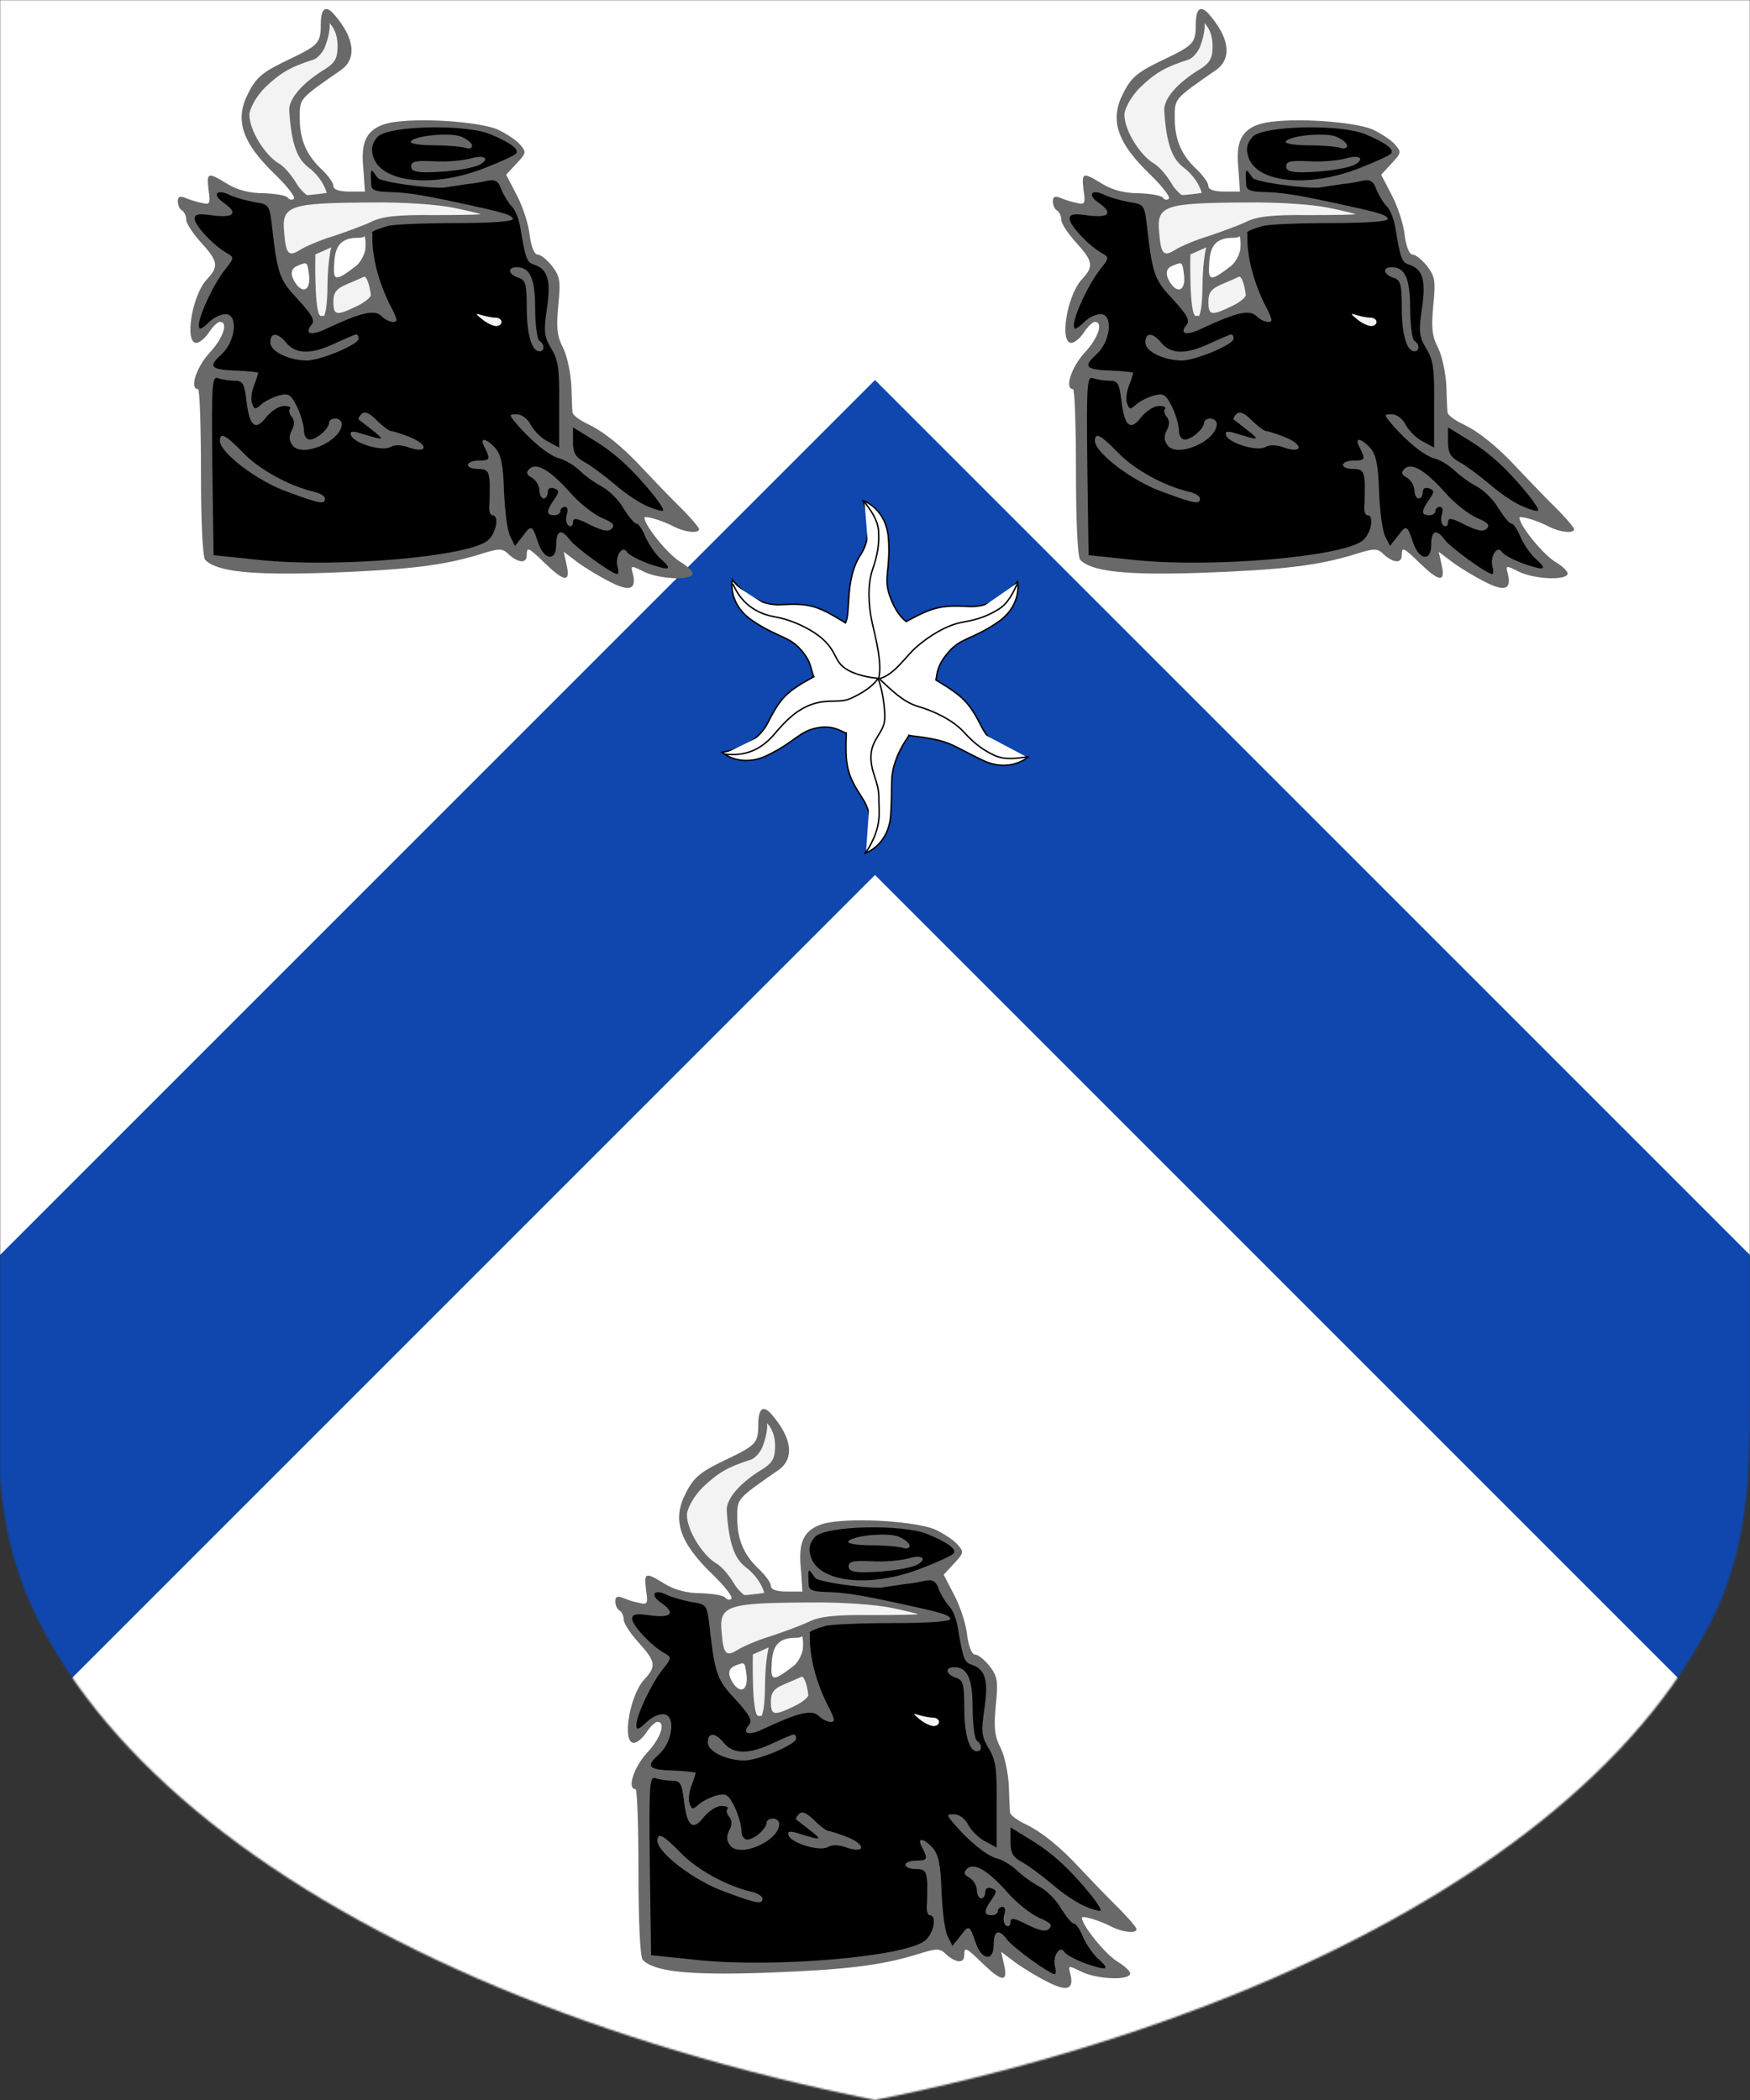 <?xml version="1.0" encoding="utf-8" ?>
    <svg version="1.1"
        baseProfile="full"
        xmlns="http://www.w3.org/2000/svg"
        xmlns:xlink="http://www.w3.org/1999/xlink" 
         xmlns:rdf="http://www.w3.org/1999/02/22-rdf-syntax-ns#"
         xmlns:cc="http://creativecommons.org/ns#"
         xmlns:dc="http://purl.org/dc/elements/1.1/" 
        xmlns:blazonML="http://drawshield.net/blazonML" preserveAspectRatio="xMidYMid meet" height="1200" width="1000" viewBox="0,0,1000,1200 "><rect x="0" y="0" width="1000" height="1200" fill="#333333" stroke="none"/><defs></defs><g ><g mask="url(#mask5)"><g><g  fill="#ffffff"><rect x='0' y='0' width='1000' height='1200'><title>Field</title></rect></g><g transform='translate(0,0)'><g><title>chevron</title><g  fill="#0f47af"><path fill-rule='evenodd' d='M 500 500 L -93.97,1093.97 L -235.391,952.548 L 500,217.157 L 1235.391,952.548 L 1093.97,1093.97 L 500,500 Z'/></g><g  fill="#000000"><g class="PlaceCharge" transform=" translate(98.545,2) scale(1.131, 1.131) " >
<title>three boars</title><g transform="translate(0,297) rotate(-90)"><desc>fesswise charge</desc><g transform="translate(297,0) scale(-1,1)"><desc>reversed charge</desc><g transform="translate(0,267.75) scale(1,-1)"><desc>inverted charge</desc><g transform="translate(-33.75,-60.75)"><g  transform="translate(0.531,-0.531)" fill-opacity="1" stroke-dasharray="none" stroke-opacity="1"  stroke="none"  ><g  ><g  ><g  ><path  fill="#696969" stroke="none" d="m 286.036,74.201 c -6.159,6.159 -14.442,14.018 -18.053,17.416 -10.832,9.982 -18.478,19.54 -22.301,27.61 -1.911,4.035 -4.46,7.434 -5.734,7.646 -1.274,0.212 -7.646,0.425 -14.018,0.637 -6.372,0.425 -14.867,2.124 -18.903,4.248 -5.734,2.973 -9.982,3.398 -21.239,2.336 -12.531,-1.274 -14.655,-0.85 -19.965,3.186 -3.186,2.549 -5.734,5.734 -5.734,7.221 0,1.699 -3.823,3.186 -9.557,4.035 -5.31,0.425 -14.442,3.398 -20.177,6.372 l -10.619,5.522 -5.734,-5.31 c -5.31,-4.885 -5.734,-5.097 -9.77,-1.487 -2.336,2.124 -5.522,7.221 -7.434,11.257 -3.823,9.345 -6.058,38.788 -3.417,53.741 2.997,15.471 13.611,14.861 25.293,13.799 l 9.557,-0.637 v 7.858 c 0,5.31 -1.062,8.071 -2.761,8.071 -1.699,0 -5.097,2.549 -8.071,5.522 -7.434,8.071 -15.292,11.469 -26.124,11.469 -10.195,0 -9.557,0.637 -24.425,-20.814 -5.734,-8.071 -15.929,-7.009 -27.823,3.186 -5.31,4.46 -3.611,7.009 4.885,7.009 9.133,0 10.407,1.274 16.991,14.867 6.796,14.442 9.345,17.628 17.841,21.876 13.168,6.796 24.637,3.186 40.779,-13.593 5.947,-6.159 11.469,-10.407 12.319,-9.557 0.85,0.85 0.637,2.124 -0.425,2.973 -1.274,0.85 -2.124,6.372 -2.336,12.319 0,7.221 -1.699,13.38 -4.673,18.265 -6.159,9.982 -5.947,10.619 2.973,9.557 7.009,-1.062 7.646,-0.637 6.584,3.398 -0.425,2.549 -1.699,6.372 -2.549,8.283 -1.062,2.761 -0.637,3.823 1.699,3.823 1.911,0 4.035,-0.85 4.673,-2.124 0.637,-1.062 2.761,-2.124 4.673,-2.124 1.911,0 7.009,-3.398 11.469,-7.434 9.557,-8.708 12.106,-9.133 18.69,-2.973 7.858,7.434 32.071,11.469 32.071,5.31 0,-1.487 -2.336,-4.46 -5.31,-6.372 -2.973,-1.911 -5.31,-4.46 -5.31,-5.522 0,-4.46 8.283,-1.699 15.717,5.31 7.221,6.584 18.265,10.195 18.265,5.734 0,-0.85 18.903,-1.487 42.053,-1.487 24.849,0 42.69,-0.85 44.177,-2.124 5.947,-5.734 7.858,-22.726 6.584,-61.168 -1.487,-40.566 -3.611,-59.044 -9.345,-77.522 -3.186,-10.195 -3.186,-11.469 0.212,-14.867 4.248,-4.885 4.46,-8.92 0.212,-8.92 -4.46,0 -4.035,-0.85 4.248,-9.345 9.345,-9.77 9.557,-12.743 0.85,-10.832 l -6.796,1.487 5.31,-7.009 c 2.973,-4.035 7.434,-11.469 9.982,-16.566 5.097,-9.982 3.611,-13.38 -4.46,-11.257 -4.035,1.062 -4.035,0.85 -0.85,-5.522 3.611,-7.221 4.673,-22.726 1.487,-24.637 -1.062,-0.85 -4.035,2.124 -6.584,6.372 -3.823,6.159 -18.265,17.841 -22.088,17.841 -1.274,0 1.274,-8.708 4.46,-14.867 2.973,-5.734 3.611,-12.743 1.274,-12.743 -1.062,0.212 -6.796,5.097 -12.743,11.257 z M 165.824,236.253 c 8.071,10.619 7.858,11.681 -1.487,11.044 -9.133,-0.425 -12.743,-3.823 -12.743,-12.106 0,-3.186 -0.914,-3.235 -0.914,-3.235 0,0 2.188,-0.801 6.649,-0.376 2.973,0.425 6.796,2.549 8.496,4.673 z m 9.557,29.947 c -4.885,3.611 -8.283,3.398 -9.77,-0.637 -1.911,-4.673 -1.911,-4.673 4.673,-5.522 7.009,-0.85 9.77,2.336 5.097,6.159 z"   fill-opacity="0.999" />
</g>
<g  ><path d="m 316.195,88.643 c -1.911,5.097 -4.46,9.982 -5.947,10.832 -3.611,2.336 2.549,6.159 7.646,4.673 1.911,-0.637 3.611,-0.425 3.611,0.212 0,2.549 -13.593,21.239 -17.416,24 -5.734,4.248 -4.673,6.796 2.761,6.796 8.496,0 7.646,6.159 -1.274,9.133 -8.92,2.973 -9.133,3.398 -3.398,7.646 l 5.097,4.035 -4.673,2.336 c -2.549,1.487 -12.743,2.761 -22.513,3.186 -13.805,0.425 -18.903,1.487 -22.301,4.46 -5.31,4.885 -5.522,8.283 -0.212,5.31 5.947,-2.973 6.584,-2.761 6.584,3.186 0,2.973 1.062,5.31 2.124,5.31 1.274,0 2.124,-2.336 2.124,-5.31 0,-4.46 1.062,-5.31 7.009,-5.734 3.611,0 8.92,0 11.681,0.212 2.549,0.212 4.673,-0.425 4.673,-1.487 0,-3.823 9.557,-1.911 12.956,2.549 8.071,10.619 13.593,75.185 9.77,113.84 l -2.549,24.425 -45.451,0.637 c -40.779,0.425 -45.239,0.212 -43.964,-2.973 0.637,-1.699 1.274,-5.522 1.274,-8.283 0,-4.035 1.274,-4.885 9.77,-5.947 13.168,-1.487 15.929,-4.46 8.708,-9.982 -3.186,-2.549 -5.734,-6.584 -5.734,-8.92 0,-2.549 0.637,-3.823 1.487,-3.186 0.637,0.85 2.549,0.425 4.035,-0.85 1.911,-1.487 4.035,-1.487 6.796,0 2.973,1.487 5.097,1.487 7.646,-0.425 6.372,-4.885 -2.124,-24.637 -10.832,-24.849 -1.487,0 -2.761,1.487 -2.761,3.186 0,1.699 0.85,3.186 1.911,3.186 3.186,0 8.708,6.372 8.708,9.77 0,1.699 -1.911,2.973 -4.46,2.973 -2.549,0 -7.858,1.487 -11.894,3.398 -6.372,3.186 -7.221,4.248 -5.947,9.133 0.85,2.973 2.761,7.009 4.46,8.92 2.761,3.186 2.761,3.611 -0.212,4.673 -1.699,0.85 -5.947,0.425 -9.133,-0.85 -3.186,-1.274 -6.159,-2.124 -6.584,-2.124 -0.212,0.212 -0.85,4.885 -1.062,10.619 -0.425,13.38 -1.911,14.867 -8.071,8.071 -6.159,-7.009 -19.327,-8.708 -20.389,-2.973 -0.425,2.336 1.274,6.372 4.035,9.133 3.823,4.035 4.035,5.097 1.487,5.097 -4.885,0 -20.814,-7.434 -28.035,-13.168 -5.947,-4.673 -6.159,-4.885 -8.496,-0.85 -3.823,6.796 -14.018,16.142 -17.203,16.142 -2.549,0 -2.761,-2.124 -1.699,-9.557 1.274,-10.619 -1.274,-12.531 -6.584,-4.885 -4.035,5.734 -7.009,3.398 -3.823,-3.186 1.274,-2.549 2.761,-8.071 3.611,-12.319 1.062,-7.646 1.487,-7.858 12.319,-9.133 24.425,-2.761 26.973,-3.823 36.956,-13.168 7.646,-7.009 10.619,-8.708 12.743,-6.796 4.673,3.823 5.734,0.212 1.911,-7.646 -8.071,-17.203 -9.77,-24.212 -6.372,-27.61 2.973,-2.973 4.035,-7.646 1.911,-7.646 -0.637,0 -2.761,0.85 -4.885,1.911 -22.301,11.894 -38.777,10.184 -38.777,10.184 0,0 -0.727,2.56 -3.7,-7.635 -0.85,-2.973 -1.487,-18.69 -1.487,-34.832 0,-17.841 -0.85,-28.885 -2.124,-28.46 -2.124,0.85 -2.973,3.398 -8.283,28.035 -4.035,18.903 -5.097,25.699 -5.31,35.469 -0.212,5.947 -1.062,8.071 -3.611,8.071 -11.868,0.779 -6.122,-0.733 -3.025,-3.757 2.973,-7.858 4.784,-28.522 4.442,-32.869 -0.417,-2.726 -1.417,-9.249 -1.842,-12.223 -0.212,-2.973 -1.062,-7.434 -1.699,-10.195 -0.637,-3.611 0.212,-5.31 4.673,-6.796 2.973,-1.274 6.796,-3.611 8.496,-5.31 1.699,-1.699 6.584,-3.611 11.044,-4.248 15.08,-2.549 17.203,-3.186 18.265,-7.009 2.336,-6.796 7.858,-8.496 22.088,-6.372 11.681,1.699 14.018,1.487 20.177,-2.124 5.734,-3.611 10.407,-4.248 28.46,-4.035 h 21.664 l -2.973,5.522 c -1.487,3.186 -5.31,7.009 -8.283,8.708 -3.186,1.487 -5.522,4.673 -5.522,7.009 0,4.248 0,4.248 4.885,0.212 8.708,-7.434 16.142,-16.566 17.416,-21.664 0.637,-2.761 3.398,-7.221 5.947,-9.982 2.549,-2.549 6.372,-7.858 8.283,-11.469 1.911,-3.611 7.009,-8.708 11.257,-11.044 4.035,-2.549 7.434,-5.31 7.434,-6.372 0,-1.062 3.186,-3.186 7.009,-4.673 3.611,-1.699 8.708,-5.097 10.832,-7.646 5.522,-6.159 6.159,-4.673 2.336,6.372 z"  />
</g>
<g  ><path d="m 287.31,88.856 c -1.487,3.823 -6.372,11.257 -11.044,16.566 -4.46,5.31 -9.557,12.106 -11.257,15.292 -2.549,4.673 -4.673,5.947 -10.407,5.947 h -7.221 l 6.796,-11.044 c 6.584,-10.619 14.867,-19.54 28.035,-30.159 3.611,-2.761 6.796,-4.885 7.221,-4.248 0.425,0.425 -0.425,3.823 -2.124,7.646 z"  />
</g>
<g  ><path d="m 116.338,171.262 c 10.407,26.336 7.434,53.097 -6.372,56.495 -3.823,1.062 -6.584,0.212 -9.557,-2.549 -5.522,-5.734 -6.372,-44.602 -1.062,-56.92 4.035,-9.77 7.434,-14.442 9.557,-12.956 0.85,0.425 4.248,7.646 7.434,15.929 z"  />
</g>
<g  ><g  ><path d="m 140.125,197.174 c -0.212,18.053 0.637,25.911 3.398,31.433 1.911,4.035 5.097,12.743 7.221,19.115 1.911,6.372 5.097,13.805 6.796,16.566 3.823,5.947 2.549,7.434 -8.496,8.283 -13.805,1.487 -15.08,-2.549 -15.292,-43.964 -0.212,-17.203 1.062,-33.982 2.761,-42.053 1.487,-7.221 2.973,-13.168 3.186,-13.168 0.212,0 0.425,10.832 0.425,23.787 z"  fill="#f3f3f3"  />
</g>
</g>
<g  ><path d="m 186.214,236.041 c 4.885,10.195 4.673,11.681 -2.336,11.681 -4.673,0 -6.584,-1.487 -8.92,-7.009 -1.487,-3.611 -3.186,-7.434 -3.611,-8.283 -0.85,-1.274 3.611,-2.973 9.133,-3.611 1.274,0 3.823,3.186 5.734,7.221 z"  fill="#f3f3f3"  />
</g>
<g  ><g  ><path d="m 66.002,251.333 c 7.221,12.106 15.504,19.115 21.451,18.69 16.354,-1.062 24,-3.823 28.46,-9.557 5.734,-7.646 13.002,-9.409 13.002,-9.409 0,0 1.44,10.046 1.015,10.259 -0.212,0.212 -2.271,2.932 -5.457,4.843 -3.186,1.911 -8.348,5.564 -10.472,9.174 -4.035,6.796 -16.547,14.811 -24.618,14.811 -2.761,0 -9.364,-3.342 -14.037,-8.227 -7.221,-7.646 -9.982,-12.319 -13.805,-24.212 -0.637,-1.911 -3.398,-4.46 -6.372,-5.734 -8.496,-3.186 -11.981,-2.246 -11.981,-2.246 0,0 3.273,-4.125 11.556,-4.125 5.947,0 8.283,1.274 11.257,5.734 z"  fill="#f3f3f3"  />
</g>
<g  ><path d="m 191.1,253.891 c 0.494,3.659 -31.092,2.939 -31.092,2.939 l -3.553,-7.995 c 0,0 6.396,1.648 18.29,1.86 10.407,0 16.991,1.062 16.566,2.336 0,0 -0.705,-2.799 -0.211,0.86 z"  fill="#f3f3f3"  />
</g>
</g>
<g  ><path d="m 196.408,153.634 c -1.699,0.637 -5.31,3.823 -8.071,7.009 -2.761,3.398 -8.071,6.584 -12.319,7.221 -8.496,1.699 -9.133,2.973 -3.186,9.345 9.77,10.407 27.61,2.549 27.61,-11.894 0,-4.46 1.062,-6.796 2.973,-6.796 1.487,0 4.035,-1.487 5.522,-3.186 2.336,-2.761 1.699,-3.186 -3.398,-2.973 -3.398,0 -7.434,0.637 -9.133,1.274 z"  fill="#000000"  />
</g>
<g  ><path d="m 196.196,165.528 c 0,1.487 -1.487,4.673 -3.398,7.009 -2.973,3.611 -3.186,3.611 -2.124,0.212 0.637,-2.124 1.274,-5.31 1.274,-7.009 0,-1.699 1.062,-2.973 2.124,-2.973 1.274,0 2.124,1.274 2.124,2.761 z"  fill="#f3f3f3"  />
</g>
<g  ><path d="m 195.346,180.82 c -1.911,2.973 -4.885,5.31 -6.584,5.31 -1.699,0 -3.186,1.062 -3.186,2.124 0,2.549 10.195,0.637 14.442,-2.761 2.973,-2.336 3.611,-9.982 0.637,-9.982 -1.062,0 -3.398,2.336 -5.31,5.31 z"  fill="#000000"  />
</g>
<g  fill="#696969" stroke="none"   fill-opacity="0.999" ><g   fill-opacity="0.999" ><path d="m 293.045,112.218 c -1.911,4.248 -7.434,11.257 -12.531,15.717 -11.469,10.195 -15.717,17.203 -12.106,20.814 1.699,1.699 2.973,1.487 4.46,-1.487 1.274,-1.911 4.035,-3.611 6.159,-3.611 2.336,0 4.248,-1.062 4.248,-2.124 0,-1.274 -1.487,-2.124 -3.186,-2.124 -1.911,0 -2.549,-1.274 -1.911,-3.186 1.062,-2.761 1.699,-2.761 5.734,0 5.734,4.035 7.858,4.035 7.858,0 0,-1.699 -0.85,-3.186 -2.124,-3.186 -1.062,0 -2.124,-1.062 -2.124,-2.336 0,-1.274 1.699,-1.699 4.035,-0.85 2.336,0.637 4.673,0.212 5.522,-1.062 0.637,-1.062 0,-2.124 -1.699,-2.124 -2.549,0 -2.336,-1.699 1.274,-8.708 2.973,-6.159 3.611,-9.133 1.911,-10.832 -1.911,-1.911 -3.186,-0.425 -5.522,5.097 z"   fill-opacity="0.999" />
</g>
<g   fill-opacity="0.999" ><path d="m 203.629,143.652 c -0.637,1.062 -8.071,2.124 -16.142,2.124 -15.292,0 -21.026,2.549 -21.026,9.345 0,4.885 3.611,4.248 5.31,-0.85 1.062,-3.611 3.186,-4.248 15.08,-4.248 13.593,0 22.088,-2.549 22.088,-6.372 0,-2.761 -3.611,-2.761 -5.31,0 z"   fill-opacity="0.999" />
</g>
<g   fill-opacity="0.999" ><path d="m 252.479,208.643 c -1.699,4.248 -3.186,8.708 -3.186,9.77 0,1.062 -2.549,4.46 -5.522,7.434 -3.823,3.823 -4.673,6.159 -3.186,7.646 1.274,1.274 2.549,1.911 2.973,1.274 11.257,-14.655 11.044,-14.655 6.584,0 -1.062,3.611 -0.637,4.673 1.274,4.035 3.823,-1.274 8.283,-15.504 5.947,-19.752 -1.274,-2.124 -1.274,-5.734 0.212,-9.557 3.186,-9.345 -1.274,-9.982 -5.097,-0.85 z"   fill-opacity="0.999" />
</g>
<g   fill-opacity="0.999" ><path d="m 200.444,236.253 c 0,0.637 2.124,5.522 4.673,11.044 5.522,11.894 5.31,19.327 -0.425,24.212 -5.31,4.248 -5.522,8.071 -0.212,8.071 4.46,0 8.92,-8.92 9.133,-18.265 0,-7.009 -8.071,-26.336 -11.044,-26.336 -1.274,0 -2.124,0.425 -2.124,1.274 z"   fill-opacity="0.999" />
</g>
<g   fill-opacity="0.999" ><path d="m 279.877,257.704 c -2.973,12.531 -11.257,27.61 -19.752,35.681 -9.133,8.92 -10.407,11.681 -5.947,11.681 5.947,0 20.389,-18.903 25.699,-33.982 6.159,-16.566 6.584,-19.115 3.398,-19.115 -1.062,0 -2.761,2.549 -3.398,5.734 z"   fill-opacity="0.999" />
</g>
<g   fill-opacity="0.999" ><path d="m 111.453,178.059 c 1.062,3.823 1.911,12.319 1.487,18.69 -0.425,9.345 0,11.681 2.549,11.681 2.336,0 3.186,-2.336 2.973,-9.557 -0.212,-10.832 -2.124,-22.513 -4.035,-25.487 -2.973,-4.885 -4.885,-1.699 -2.973,4.673 z"   fill-opacity="0.999" />
</g>
<g   fill-opacity="0.999" ><path d="m 100.409,183.368 c -2.124,5.947 -0.425,23.363 2.549,25.274 1.062,0.637 1.911,-4.673 1.911,-11.681 0,-6.796 0.637,-14.018 1.274,-15.929 0.637,-1.911 0.212,-3.398 -1.062,-3.398 -1.274,0 -3.398,2.549 -4.673,5.734 z"   fill-opacity="0.999" />
</g>
</g>
</g>
</g>
</g>
</g>
</g>
</g>
</g>
</g>
</g><g  fill="#000000"><g class="PlaceCharge" transform=" translate(598.545,2) scale(1.131, 1.131) " >
<title>three boars</title><g transform="translate(0,297) rotate(-90)"><desc>fesswise charge</desc><g transform="translate(297,0) scale(-1,1)"><desc>reversed charge</desc><g transform="translate(0,267.75) scale(1,-1)"><desc>inverted charge</desc><g transform="translate(-33.75,-60.75)"><g  transform="translate(0.531,-0.531)" fill-opacity="1" stroke-dasharray="none" stroke-opacity="1"  stroke="none"  ><g  ><g  ><g  ><path  fill="#696969" stroke="none" d="m 286.036,74.201 c -6.159,6.159 -14.442,14.018 -18.053,17.416 -10.832,9.982 -18.478,19.54 -22.301,27.61 -1.911,4.035 -4.46,7.434 -5.734,7.646 -1.274,0.212 -7.646,0.425 -14.018,0.637 -6.372,0.425 -14.867,2.124 -18.903,4.248 -5.734,2.973 -9.982,3.398 -21.239,2.336 -12.531,-1.274 -14.655,-0.85 -19.965,3.186 -3.186,2.549 -5.734,5.734 -5.734,7.221 0,1.699 -3.823,3.186 -9.557,4.035 -5.31,0.425 -14.442,3.398 -20.177,6.372 l -10.619,5.522 -5.734,-5.31 c -5.31,-4.885 -5.734,-5.097 -9.77,-1.487 -2.336,2.124 -5.522,7.221 -7.434,11.257 -3.823,9.345 -6.058,38.788 -3.417,53.741 2.997,15.471 13.611,14.861 25.293,13.799 l 9.557,-0.637 v 7.858 c 0,5.31 -1.062,8.071 -2.761,8.071 -1.699,0 -5.097,2.549 -8.071,5.522 -7.434,8.071 -15.292,11.469 -26.124,11.469 -10.195,0 -9.557,0.637 -24.425,-20.814 -5.734,-8.071 -15.929,-7.009 -27.823,3.186 -5.31,4.46 -3.611,7.009 4.885,7.009 9.133,0 10.407,1.274 16.991,14.867 6.796,14.442 9.345,17.628 17.841,21.876 13.168,6.796 24.637,3.186 40.779,-13.593 5.947,-6.159 11.469,-10.407 12.319,-9.557 0.85,0.85 0.637,2.124 -0.425,2.973 -1.274,0.85 -2.124,6.372 -2.336,12.319 0,7.221 -1.699,13.38 -4.673,18.265 -6.159,9.982 -5.947,10.619 2.973,9.557 7.009,-1.062 7.646,-0.637 6.584,3.398 -0.425,2.549 -1.699,6.372 -2.549,8.283 -1.062,2.761 -0.637,3.823 1.699,3.823 1.911,0 4.035,-0.85 4.673,-2.124 0.637,-1.062 2.761,-2.124 4.673,-2.124 1.911,0 7.009,-3.398 11.469,-7.434 9.557,-8.708 12.106,-9.133 18.69,-2.973 7.858,7.434 32.071,11.469 32.071,5.31 0,-1.487 -2.336,-4.46 -5.31,-6.372 -2.973,-1.911 -5.31,-4.46 -5.31,-5.522 0,-4.46 8.283,-1.699 15.717,5.31 7.221,6.584 18.265,10.195 18.265,5.734 0,-0.85 18.903,-1.487 42.053,-1.487 24.849,0 42.69,-0.85 44.177,-2.124 5.947,-5.734 7.858,-22.726 6.584,-61.168 -1.487,-40.566 -3.611,-59.044 -9.345,-77.522 -3.186,-10.195 -3.186,-11.469 0.212,-14.867 4.248,-4.885 4.46,-8.92 0.212,-8.92 -4.46,0 -4.035,-0.85 4.248,-9.345 9.345,-9.77 9.557,-12.743 0.85,-10.832 l -6.796,1.487 5.31,-7.009 c 2.973,-4.035 7.434,-11.469 9.982,-16.566 5.097,-9.982 3.611,-13.38 -4.46,-11.257 -4.035,1.062 -4.035,0.85 -0.85,-5.522 3.611,-7.221 4.673,-22.726 1.487,-24.637 -1.062,-0.85 -4.035,2.124 -6.584,6.372 -3.823,6.159 -18.265,17.841 -22.088,17.841 -1.274,0 1.274,-8.708 4.46,-14.867 2.973,-5.734 3.611,-12.743 1.274,-12.743 -1.062,0.212 -6.796,5.097 -12.743,11.257 z M 165.824,236.253 c 8.071,10.619 7.858,11.681 -1.487,11.044 -9.133,-0.425 -12.743,-3.823 -12.743,-12.106 0,-3.186 -0.914,-3.235 -0.914,-3.235 0,0 2.188,-0.801 6.649,-0.376 2.973,0.425 6.796,2.549 8.496,4.673 z m 9.557,29.947 c -4.885,3.611 -8.283,3.398 -9.77,-0.637 -1.911,-4.673 -1.911,-4.673 4.673,-5.522 7.009,-0.85 9.77,2.336 5.097,6.159 z"   fill-opacity="0.999" />
</g>
<g  ><path d="m 316.195,88.643 c -1.911,5.097 -4.46,9.982 -5.947,10.832 -3.611,2.336 2.549,6.159 7.646,4.673 1.911,-0.637 3.611,-0.425 3.611,0.212 0,2.549 -13.593,21.239 -17.416,24 -5.734,4.248 -4.673,6.796 2.761,6.796 8.496,0 7.646,6.159 -1.274,9.133 -8.92,2.973 -9.133,3.398 -3.398,7.646 l 5.097,4.035 -4.673,2.336 c -2.549,1.487 -12.743,2.761 -22.513,3.186 -13.805,0.425 -18.903,1.487 -22.301,4.46 -5.31,4.885 -5.522,8.283 -0.212,5.31 5.947,-2.973 6.584,-2.761 6.584,3.186 0,2.973 1.062,5.31 2.124,5.31 1.274,0 2.124,-2.336 2.124,-5.31 0,-4.46 1.062,-5.31 7.009,-5.734 3.611,0 8.92,0 11.681,0.212 2.549,0.212 4.673,-0.425 4.673,-1.487 0,-3.823 9.557,-1.911 12.956,2.549 8.071,10.619 13.593,75.185 9.77,113.84 l -2.549,24.425 -45.451,0.637 c -40.779,0.425 -45.239,0.212 -43.964,-2.973 0.637,-1.699 1.274,-5.522 1.274,-8.283 0,-4.035 1.274,-4.885 9.77,-5.947 13.168,-1.487 15.929,-4.46 8.708,-9.982 -3.186,-2.549 -5.734,-6.584 -5.734,-8.92 0,-2.549 0.637,-3.823 1.487,-3.186 0.637,0.85 2.549,0.425 4.035,-0.85 1.911,-1.487 4.035,-1.487 6.796,0 2.973,1.487 5.097,1.487 7.646,-0.425 6.372,-4.885 -2.124,-24.637 -10.832,-24.849 -1.487,0 -2.761,1.487 -2.761,3.186 0,1.699 0.85,3.186 1.911,3.186 3.186,0 8.708,6.372 8.708,9.77 0,1.699 -1.911,2.973 -4.46,2.973 -2.549,0 -7.858,1.487 -11.894,3.398 -6.372,3.186 -7.221,4.248 -5.947,9.133 0.85,2.973 2.761,7.009 4.46,8.92 2.761,3.186 2.761,3.611 -0.212,4.673 -1.699,0.85 -5.947,0.425 -9.133,-0.85 -3.186,-1.274 -6.159,-2.124 -6.584,-2.124 -0.212,0.212 -0.85,4.885 -1.062,10.619 -0.425,13.38 -1.911,14.867 -8.071,8.071 -6.159,-7.009 -19.327,-8.708 -20.389,-2.973 -0.425,2.336 1.274,6.372 4.035,9.133 3.823,4.035 4.035,5.097 1.487,5.097 -4.885,0 -20.814,-7.434 -28.035,-13.168 -5.947,-4.673 -6.159,-4.885 -8.496,-0.85 -3.823,6.796 -14.018,16.142 -17.203,16.142 -2.549,0 -2.761,-2.124 -1.699,-9.557 1.274,-10.619 -1.274,-12.531 -6.584,-4.885 -4.035,5.734 -7.009,3.398 -3.823,-3.186 1.274,-2.549 2.761,-8.071 3.611,-12.319 1.062,-7.646 1.487,-7.858 12.319,-9.133 24.425,-2.761 26.973,-3.823 36.956,-13.168 7.646,-7.009 10.619,-8.708 12.743,-6.796 4.673,3.823 5.734,0.212 1.911,-7.646 -8.071,-17.203 -9.77,-24.212 -6.372,-27.61 2.973,-2.973 4.035,-7.646 1.911,-7.646 -0.637,0 -2.761,0.85 -4.885,1.911 -22.301,11.894 -38.777,10.184 -38.777,10.184 0,0 -0.727,2.56 -3.7,-7.635 -0.85,-2.973 -1.487,-18.69 -1.487,-34.832 0,-17.841 -0.85,-28.885 -2.124,-28.46 -2.124,0.85 -2.973,3.398 -8.283,28.035 -4.035,18.903 -5.097,25.699 -5.31,35.469 -0.212,5.947 -1.062,8.071 -3.611,8.071 -11.868,0.779 -6.122,-0.733 -3.025,-3.757 2.973,-7.858 4.784,-28.522 4.442,-32.869 -0.417,-2.726 -1.417,-9.249 -1.842,-12.223 -0.212,-2.973 -1.062,-7.434 -1.699,-10.195 -0.637,-3.611 0.212,-5.31 4.673,-6.796 2.973,-1.274 6.796,-3.611 8.496,-5.31 1.699,-1.699 6.584,-3.611 11.044,-4.248 15.08,-2.549 17.203,-3.186 18.265,-7.009 2.336,-6.796 7.858,-8.496 22.088,-6.372 11.681,1.699 14.018,1.487 20.177,-2.124 5.734,-3.611 10.407,-4.248 28.46,-4.035 h 21.664 l -2.973,5.522 c -1.487,3.186 -5.31,7.009 -8.283,8.708 -3.186,1.487 -5.522,4.673 -5.522,7.009 0,4.248 0,4.248 4.885,0.212 8.708,-7.434 16.142,-16.566 17.416,-21.664 0.637,-2.761 3.398,-7.221 5.947,-9.982 2.549,-2.549 6.372,-7.858 8.283,-11.469 1.911,-3.611 7.009,-8.708 11.257,-11.044 4.035,-2.549 7.434,-5.31 7.434,-6.372 0,-1.062 3.186,-3.186 7.009,-4.673 3.611,-1.699 8.708,-5.097 10.832,-7.646 5.522,-6.159 6.159,-4.673 2.336,6.372 z"  />
</g>
<g  ><path d="m 287.31,88.856 c -1.487,3.823 -6.372,11.257 -11.044,16.566 -4.46,5.31 -9.557,12.106 -11.257,15.292 -2.549,4.673 -4.673,5.947 -10.407,5.947 h -7.221 l 6.796,-11.044 c 6.584,-10.619 14.867,-19.54 28.035,-30.159 3.611,-2.761 6.796,-4.885 7.221,-4.248 0.425,0.425 -0.425,3.823 -2.124,7.646 z"  />
</g>
<g  ><path d="m 116.338,171.262 c 10.407,26.336 7.434,53.097 -6.372,56.495 -3.823,1.062 -6.584,0.212 -9.557,-2.549 -5.522,-5.734 -6.372,-44.602 -1.062,-56.92 4.035,-9.77 7.434,-14.442 9.557,-12.956 0.85,0.425 4.248,7.646 7.434,15.929 z"  />
</g>
<g  ><g  ><path d="m 140.125,197.174 c -0.212,18.053 0.637,25.911 3.398,31.433 1.911,4.035 5.097,12.743 7.221,19.115 1.911,6.372 5.097,13.805 6.796,16.566 3.823,5.947 2.549,7.434 -8.496,8.283 -13.805,1.487 -15.08,-2.549 -15.292,-43.964 -0.212,-17.203 1.062,-33.982 2.761,-42.053 1.487,-7.221 2.973,-13.168 3.186,-13.168 0.212,0 0.425,10.832 0.425,23.787 z"  fill="#f3f3f3"  />
</g>
</g>
<g  ><path d="m 186.214,236.041 c 4.885,10.195 4.673,11.681 -2.336,11.681 -4.673,0 -6.584,-1.487 -8.92,-7.009 -1.487,-3.611 -3.186,-7.434 -3.611,-8.283 -0.85,-1.274 3.611,-2.973 9.133,-3.611 1.274,0 3.823,3.186 5.734,7.221 z"  fill="#f3f3f3"  />
</g>
<g  ><g  ><path d="m 66.002,251.333 c 7.221,12.106 15.504,19.115 21.451,18.69 16.354,-1.062 24,-3.823 28.46,-9.557 5.734,-7.646 13.002,-9.409 13.002,-9.409 0,0 1.44,10.046 1.015,10.259 -0.212,0.212 -2.271,2.932 -5.457,4.843 -3.186,1.911 -8.348,5.564 -10.472,9.174 -4.035,6.796 -16.547,14.811 -24.618,14.811 -2.761,0 -9.364,-3.342 -14.037,-8.227 -7.221,-7.646 -9.982,-12.319 -13.805,-24.212 -0.637,-1.911 -3.398,-4.46 -6.372,-5.734 -8.496,-3.186 -11.981,-2.246 -11.981,-2.246 0,0 3.273,-4.125 11.556,-4.125 5.947,0 8.283,1.274 11.257,5.734 z"  fill="#f3f3f3"  />
</g>
<g  ><path d="m 191.1,253.891 c 0.494,3.659 -31.092,2.939 -31.092,2.939 l -3.553,-7.995 c 0,0 6.396,1.648 18.29,1.86 10.407,0 16.991,1.062 16.566,2.336 0,0 -0.705,-2.799 -0.211,0.86 z"  fill="#f3f3f3"  />
</g>
</g>
<g  ><path d="m 196.408,153.634 c -1.699,0.637 -5.31,3.823 -8.071,7.009 -2.761,3.398 -8.071,6.584 -12.319,7.221 -8.496,1.699 -9.133,2.973 -3.186,9.345 9.77,10.407 27.61,2.549 27.61,-11.894 0,-4.46 1.062,-6.796 2.973,-6.796 1.487,0 4.035,-1.487 5.522,-3.186 2.336,-2.761 1.699,-3.186 -3.398,-2.973 -3.398,0 -7.434,0.637 -9.133,1.274 z"  fill="#000000"  />
</g>
<g  ><path d="m 196.196,165.528 c 0,1.487 -1.487,4.673 -3.398,7.009 -2.973,3.611 -3.186,3.611 -2.124,0.212 0.637,-2.124 1.274,-5.31 1.274,-7.009 0,-1.699 1.062,-2.973 2.124,-2.973 1.274,0 2.124,1.274 2.124,2.761 z"  fill="#f3f3f3"  />
</g>
<g  ><path d="m 195.346,180.82 c -1.911,2.973 -4.885,5.31 -6.584,5.31 -1.699,0 -3.186,1.062 -3.186,2.124 0,2.549 10.195,0.637 14.442,-2.761 2.973,-2.336 3.611,-9.982 0.637,-9.982 -1.062,0 -3.398,2.336 -5.31,5.31 z"  fill="#000000"  />
</g>
<g  fill="#696969" stroke="none"   fill-opacity="0.999" ><g   fill-opacity="0.999" ><path d="m 293.045,112.218 c -1.911,4.248 -7.434,11.257 -12.531,15.717 -11.469,10.195 -15.717,17.203 -12.106,20.814 1.699,1.699 2.973,1.487 4.46,-1.487 1.274,-1.911 4.035,-3.611 6.159,-3.611 2.336,0 4.248,-1.062 4.248,-2.124 0,-1.274 -1.487,-2.124 -3.186,-2.124 -1.911,0 -2.549,-1.274 -1.911,-3.186 1.062,-2.761 1.699,-2.761 5.734,0 5.734,4.035 7.858,4.035 7.858,0 0,-1.699 -0.85,-3.186 -2.124,-3.186 -1.062,0 -2.124,-1.062 -2.124,-2.336 0,-1.274 1.699,-1.699 4.035,-0.85 2.336,0.637 4.673,0.212 5.522,-1.062 0.637,-1.062 0,-2.124 -1.699,-2.124 -2.549,0 -2.336,-1.699 1.274,-8.708 2.973,-6.159 3.611,-9.133 1.911,-10.832 -1.911,-1.911 -3.186,-0.425 -5.522,5.097 z"   fill-opacity="0.999" />
</g>
<g   fill-opacity="0.999" ><path d="m 203.629,143.652 c -0.637,1.062 -8.071,2.124 -16.142,2.124 -15.292,0 -21.026,2.549 -21.026,9.345 0,4.885 3.611,4.248 5.31,-0.85 1.062,-3.611 3.186,-4.248 15.08,-4.248 13.593,0 22.088,-2.549 22.088,-6.372 0,-2.761 -3.611,-2.761 -5.31,0 z"   fill-opacity="0.999" />
</g>
<g   fill-opacity="0.999" ><path d="m 252.479,208.643 c -1.699,4.248 -3.186,8.708 -3.186,9.77 0,1.062 -2.549,4.46 -5.522,7.434 -3.823,3.823 -4.673,6.159 -3.186,7.646 1.274,1.274 2.549,1.911 2.973,1.274 11.257,-14.655 11.044,-14.655 6.584,0 -1.062,3.611 -0.637,4.673 1.274,4.035 3.823,-1.274 8.283,-15.504 5.947,-19.752 -1.274,-2.124 -1.274,-5.734 0.212,-9.557 3.186,-9.345 -1.274,-9.982 -5.097,-0.85 z"   fill-opacity="0.999" />
</g>
<g   fill-opacity="0.999" ><path d="m 200.444,236.253 c 0,0.637 2.124,5.522 4.673,11.044 5.522,11.894 5.31,19.327 -0.425,24.212 -5.31,4.248 -5.522,8.071 -0.212,8.071 4.46,0 8.92,-8.92 9.133,-18.265 0,-7.009 -8.071,-26.336 -11.044,-26.336 -1.274,0 -2.124,0.425 -2.124,1.274 z"   fill-opacity="0.999" />
</g>
<g   fill-opacity="0.999" ><path d="m 279.877,257.704 c -2.973,12.531 -11.257,27.61 -19.752,35.681 -9.133,8.92 -10.407,11.681 -5.947,11.681 5.947,0 20.389,-18.903 25.699,-33.982 6.159,-16.566 6.584,-19.115 3.398,-19.115 -1.062,0 -2.761,2.549 -3.398,5.734 z"   fill-opacity="0.999" />
</g>
<g   fill-opacity="0.999" ><path d="m 111.453,178.059 c 1.062,3.823 1.911,12.319 1.487,18.69 -0.425,9.345 0,11.681 2.549,11.681 2.336,0 3.186,-2.336 2.973,-9.557 -0.212,-10.832 -2.124,-22.513 -4.035,-25.487 -2.973,-4.885 -4.885,-1.699 -2.973,4.673 z"   fill-opacity="0.999" />
</g>
<g   fill-opacity="0.999" ><path d="m 100.409,183.368 c -2.124,5.947 -0.425,23.363 2.549,25.274 1.062,0.637 1.911,-4.673 1.911,-11.681 0,-6.796 0.637,-14.018 1.274,-15.929 0.637,-1.911 0.212,-3.398 -1.062,-3.398 -1.274,0 -3.398,2.549 -4.673,5.734 z"   fill-opacity="0.999" />
</g>
</g>
</g>
</g>
</g>
</g>
</g>
</g>
</g>
</g>
</g><g  fill="#000000"><g class="PlaceCharge" transform=" translate(348.545,802) scale(1.131, 1.131) " >
<title>three boars</title><g transform="translate(0,297) rotate(-90)"><desc>fesswise charge</desc><g transform="translate(297,0) scale(-1,1)"><desc>reversed charge</desc><g transform="translate(0,267.75) scale(1,-1)"><desc>inverted charge</desc><g transform="translate(-33.75,-60.75)"><g  transform="translate(0.531,-0.531)" fill-opacity="1" stroke-dasharray="none" stroke-opacity="1"  stroke="none"  ><g  ><g  ><g  ><path  fill="#696969" stroke="none" d="m 286.036,74.201 c -6.159,6.159 -14.442,14.018 -18.053,17.416 -10.832,9.982 -18.478,19.54 -22.301,27.61 -1.911,4.035 -4.46,7.434 -5.734,7.646 -1.274,0.212 -7.646,0.425 -14.018,0.637 -6.372,0.425 -14.867,2.124 -18.903,4.248 -5.734,2.973 -9.982,3.398 -21.239,2.336 -12.531,-1.274 -14.655,-0.85 -19.965,3.186 -3.186,2.549 -5.734,5.734 -5.734,7.221 0,1.699 -3.823,3.186 -9.557,4.035 -5.31,0.425 -14.442,3.398 -20.177,6.372 l -10.619,5.522 -5.734,-5.31 c -5.31,-4.885 -5.734,-5.097 -9.77,-1.487 -2.336,2.124 -5.522,7.221 -7.434,11.257 -3.823,9.345 -6.058,38.788 -3.417,53.741 2.997,15.471 13.611,14.861 25.293,13.799 l 9.557,-0.637 v 7.858 c 0,5.31 -1.062,8.071 -2.761,8.071 -1.699,0 -5.097,2.549 -8.071,5.522 -7.434,8.071 -15.292,11.469 -26.124,11.469 -10.195,0 -9.557,0.637 -24.425,-20.814 -5.734,-8.071 -15.929,-7.009 -27.823,3.186 -5.31,4.46 -3.611,7.009 4.885,7.009 9.133,0 10.407,1.274 16.991,14.867 6.796,14.442 9.345,17.628 17.841,21.876 13.168,6.796 24.637,3.186 40.779,-13.593 5.947,-6.159 11.469,-10.407 12.319,-9.557 0.85,0.85 0.637,2.124 -0.425,2.973 -1.274,0.85 -2.124,6.372 -2.336,12.319 0,7.221 -1.699,13.38 -4.673,18.265 -6.159,9.982 -5.947,10.619 2.973,9.557 7.009,-1.062 7.646,-0.637 6.584,3.398 -0.425,2.549 -1.699,6.372 -2.549,8.283 -1.062,2.761 -0.637,3.823 1.699,3.823 1.911,0 4.035,-0.85 4.673,-2.124 0.637,-1.062 2.761,-2.124 4.673,-2.124 1.911,0 7.009,-3.398 11.469,-7.434 9.557,-8.708 12.106,-9.133 18.69,-2.973 7.858,7.434 32.071,11.469 32.071,5.31 0,-1.487 -2.336,-4.46 -5.31,-6.372 -2.973,-1.911 -5.31,-4.46 -5.31,-5.522 0,-4.46 8.283,-1.699 15.717,5.31 7.221,6.584 18.265,10.195 18.265,5.734 0,-0.85 18.903,-1.487 42.053,-1.487 24.849,0 42.69,-0.85 44.177,-2.124 5.947,-5.734 7.858,-22.726 6.584,-61.168 -1.487,-40.566 -3.611,-59.044 -9.345,-77.522 -3.186,-10.195 -3.186,-11.469 0.212,-14.867 4.248,-4.885 4.46,-8.92 0.212,-8.92 -4.46,0 -4.035,-0.85 4.248,-9.345 9.345,-9.77 9.557,-12.743 0.85,-10.832 l -6.796,1.487 5.31,-7.009 c 2.973,-4.035 7.434,-11.469 9.982,-16.566 5.097,-9.982 3.611,-13.38 -4.46,-11.257 -4.035,1.062 -4.035,0.85 -0.85,-5.522 3.611,-7.221 4.673,-22.726 1.487,-24.637 -1.062,-0.85 -4.035,2.124 -6.584,6.372 -3.823,6.159 -18.265,17.841 -22.088,17.841 -1.274,0 1.274,-8.708 4.46,-14.867 2.973,-5.734 3.611,-12.743 1.274,-12.743 -1.062,0.212 -6.796,5.097 -12.743,11.257 z M 165.824,236.253 c 8.071,10.619 7.858,11.681 -1.487,11.044 -9.133,-0.425 -12.743,-3.823 -12.743,-12.106 0,-3.186 -0.914,-3.235 -0.914,-3.235 0,0 2.188,-0.801 6.649,-0.376 2.973,0.425 6.796,2.549 8.496,4.673 z m 9.557,29.947 c -4.885,3.611 -8.283,3.398 -9.77,-0.637 -1.911,-4.673 -1.911,-4.673 4.673,-5.522 7.009,-0.85 9.77,2.336 5.097,6.159 z"   fill-opacity="0.999" />
</g>
<g  ><path d="m 316.195,88.643 c -1.911,5.097 -4.46,9.982 -5.947,10.832 -3.611,2.336 2.549,6.159 7.646,4.673 1.911,-0.637 3.611,-0.425 3.611,0.212 0,2.549 -13.593,21.239 -17.416,24 -5.734,4.248 -4.673,6.796 2.761,6.796 8.496,0 7.646,6.159 -1.274,9.133 -8.92,2.973 -9.133,3.398 -3.398,7.646 l 5.097,4.035 -4.673,2.336 c -2.549,1.487 -12.743,2.761 -22.513,3.186 -13.805,0.425 -18.903,1.487 -22.301,4.46 -5.31,4.885 -5.522,8.283 -0.212,5.31 5.947,-2.973 6.584,-2.761 6.584,3.186 0,2.973 1.062,5.31 2.124,5.31 1.274,0 2.124,-2.336 2.124,-5.31 0,-4.46 1.062,-5.31 7.009,-5.734 3.611,0 8.92,0 11.681,0.212 2.549,0.212 4.673,-0.425 4.673,-1.487 0,-3.823 9.557,-1.911 12.956,2.549 8.071,10.619 13.593,75.185 9.77,113.84 l -2.549,24.425 -45.451,0.637 c -40.779,0.425 -45.239,0.212 -43.964,-2.973 0.637,-1.699 1.274,-5.522 1.274,-8.283 0,-4.035 1.274,-4.885 9.77,-5.947 13.168,-1.487 15.929,-4.46 8.708,-9.982 -3.186,-2.549 -5.734,-6.584 -5.734,-8.92 0,-2.549 0.637,-3.823 1.487,-3.186 0.637,0.85 2.549,0.425 4.035,-0.85 1.911,-1.487 4.035,-1.487 6.796,0 2.973,1.487 5.097,1.487 7.646,-0.425 6.372,-4.885 -2.124,-24.637 -10.832,-24.849 -1.487,0 -2.761,1.487 -2.761,3.186 0,1.699 0.85,3.186 1.911,3.186 3.186,0 8.708,6.372 8.708,9.77 0,1.699 -1.911,2.973 -4.46,2.973 -2.549,0 -7.858,1.487 -11.894,3.398 -6.372,3.186 -7.221,4.248 -5.947,9.133 0.85,2.973 2.761,7.009 4.46,8.92 2.761,3.186 2.761,3.611 -0.212,4.673 -1.699,0.85 -5.947,0.425 -9.133,-0.85 -3.186,-1.274 -6.159,-2.124 -6.584,-2.124 -0.212,0.212 -0.85,4.885 -1.062,10.619 -0.425,13.38 -1.911,14.867 -8.071,8.071 -6.159,-7.009 -19.327,-8.708 -20.389,-2.973 -0.425,2.336 1.274,6.372 4.035,9.133 3.823,4.035 4.035,5.097 1.487,5.097 -4.885,0 -20.814,-7.434 -28.035,-13.168 -5.947,-4.673 -6.159,-4.885 -8.496,-0.85 -3.823,6.796 -14.018,16.142 -17.203,16.142 -2.549,0 -2.761,-2.124 -1.699,-9.557 1.274,-10.619 -1.274,-12.531 -6.584,-4.885 -4.035,5.734 -7.009,3.398 -3.823,-3.186 1.274,-2.549 2.761,-8.071 3.611,-12.319 1.062,-7.646 1.487,-7.858 12.319,-9.133 24.425,-2.761 26.973,-3.823 36.956,-13.168 7.646,-7.009 10.619,-8.708 12.743,-6.796 4.673,3.823 5.734,0.212 1.911,-7.646 -8.071,-17.203 -9.77,-24.212 -6.372,-27.61 2.973,-2.973 4.035,-7.646 1.911,-7.646 -0.637,0 -2.761,0.85 -4.885,1.911 -22.301,11.894 -38.777,10.184 -38.777,10.184 0,0 -0.727,2.56 -3.7,-7.635 -0.85,-2.973 -1.487,-18.69 -1.487,-34.832 0,-17.841 -0.85,-28.885 -2.124,-28.46 -2.124,0.85 -2.973,3.398 -8.283,28.035 -4.035,18.903 -5.097,25.699 -5.31,35.469 -0.212,5.947 -1.062,8.071 -3.611,8.071 -11.868,0.779 -6.122,-0.733 -3.025,-3.757 2.973,-7.858 4.784,-28.522 4.442,-32.869 -0.417,-2.726 -1.417,-9.249 -1.842,-12.223 -0.212,-2.973 -1.062,-7.434 -1.699,-10.195 -0.637,-3.611 0.212,-5.31 4.673,-6.796 2.973,-1.274 6.796,-3.611 8.496,-5.31 1.699,-1.699 6.584,-3.611 11.044,-4.248 15.08,-2.549 17.203,-3.186 18.265,-7.009 2.336,-6.796 7.858,-8.496 22.088,-6.372 11.681,1.699 14.018,1.487 20.177,-2.124 5.734,-3.611 10.407,-4.248 28.46,-4.035 h 21.664 l -2.973,5.522 c -1.487,3.186 -5.31,7.009 -8.283,8.708 -3.186,1.487 -5.522,4.673 -5.522,7.009 0,4.248 0,4.248 4.885,0.212 8.708,-7.434 16.142,-16.566 17.416,-21.664 0.637,-2.761 3.398,-7.221 5.947,-9.982 2.549,-2.549 6.372,-7.858 8.283,-11.469 1.911,-3.611 7.009,-8.708 11.257,-11.044 4.035,-2.549 7.434,-5.31 7.434,-6.372 0,-1.062 3.186,-3.186 7.009,-4.673 3.611,-1.699 8.708,-5.097 10.832,-7.646 5.522,-6.159 6.159,-4.673 2.336,6.372 z"  />
</g>
<g  ><path d="m 287.31,88.856 c -1.487,3.823 -6.372,11.257 -11.044,16.566 -4.46,5.31 -9.557,12.106 -11.257,15.292 -2.549,4.673 -4.673,5.947 -10.407,5.947 h -7.221 l 6.796,-11.044 c 6.584,-10.619 14.867,-19.54 28.035,-30.159 3.611,-2.761 6.796,-4.885 7.221,-4.248 0.425,0.425 -0.425,3.823 -2.124,7.646 z"  />
</g>
<g  ><path d="m 116.338,171.262 c 10.407,26.336 7.434,53.097 -6.372,56.495 -3.823,1.062 -6.584,0.212 -9.557,-2.549 -5.522,-5.734 -6.372,-44.602 -1.062,-56.92 4.035,-9.77 7.434,-14.442 9.557,-12.956 0.85,0.425 4.248,7.646 7.434,15.929 z"  />
</g>
<g  ><g  ><path d="m 140.125,197.174 c -0.212,18.053 0.637,25.911 3.398,31.433 1.911,4.035 5.097,12.743 7.221,19.115 1.911,6.372 5.097,13.805 6.796,16.566 3.823,5.947 2.549,7.434 -8.496,8.283 -13.805,1.487 -15.08,-2.549 -15.292,-43.964 -0.212,-17.203 1.062,-33.982 2.761,-42.053 1.487,-7.221 2.973,-13.168 3.186,-13.168 0.212,0 0.425,10.832 0.425,23.787 z"  fill="#f3f3f3"  />
</g>
</g>
<g  ><path d="m 186.214,236.041 c 4.885,10.195 4.673,11.681 -2.336,11.681 -4.673,0 -6.584,-1.487 -8.92,-7.009 -1.487,-3.611 -3.186,-7.434 -3.611,-8.283 -0.85,-1.274 3.611,-2.973 9.133,-3.611 1.274,0 3.823,3.186 5.734,7.221 z"  fill="#f3f3f3"  />
</g>
<g  ><g  ><path d="m 66.002,251.333 c 7.221,12.106 15.504,19.115 21.451,18.69 16.354,-1.062 24,-3.823 28.46,-9.557 5.734,-7.646 13.002,-9.409 13.002,-9.409 0,0 1.44,10.046 1.015,10.259 -0.212,0.212 -2.271,2.932 -5.457,4.843 -3.186,1.911 -8.348,5.564 -10.472,9.174 -4.035,6.796 -16.547,14.811 -24.618,14.811 -2.761,0 -9.364,-3.342 -14.037,-8.227 -7.221,-7.646 -9.982,-12.319 -13.805,-24.212 -0.637,-1.911 -3.398,-4.46 -6.372,-5.734 -8.496,-3.186 -11.981,-2.246 -11.981,-2.246 0,0 3.273,-4.125 11.556,-4.125 5.947,0 8.283,1.274 11.257,5.734 z"  fill="#f3f3f3"  />
</g>
<g  ><path d="m 191.1,253.891 c 0.494,3.659 -31.092,2.939 -31.092,2.939 l -3.553,-7.995 c 0,0 6.396,1.648 18.29,1.86 10.407,0 16.991,1.062 16.566,2.336 0,0 -0.705,-2.799 -0.211,0.86 z"  fill="#f3f3f3"  />
</g>
</g>
<g  ><path d="m 196.408,153.634 c -1.699,0.637 -5.31,3.823 -8.071,7.009 -2.761,3.398 -8.071,6.584 -12.319,7.221 -8.496,1.699 -9.133,2.973 -3.186,9.345 9.77,10.407 27.61,2.549 27.61,-11.894 0,-4.46 1.062,-6.796 2.973,-6.796 1.487,0 4.035,-1.487 5.522,-3.186 2.336,-2.761 1.699,-3.186 -3.398,-2.973 -3.398,0 -7.434,0.637 -9.133,1.274 z"  fill="#000000"  />
</g>
<g  ><path d="m 196.196,165.528 c 0,1.487 -1.487,4.673 -3.398,7.009 -2.973,3.611 -3.186,3.611 -2.124,0.212 0.637,-2.124 1.274,-5.31 1.274,-7.009 0,-1.699 1.062,-2.973 2.124,-2.973 1.274,0 2.124,1.274 2.124,2.761 z"  fill="#f3f3f3"  />
</g>
<g  ><path d="m 195.346,180.82 c -1.911,2.973 -4.885,5.31 -6.584,5.31 -1.699,0 -3.186,1.062 -3.186,2.124 0,2.549 10.195,0.637 14.442,-2.761 2.973,-2.336 3.611,-9.982 0.637,-9.982 -1.062,0 -3.398,2.336 -5.31,5.31 z"  fill="#000000"  />
</g>
<g  fill="#696969" stroke="none"   fill-opacity="0.999" ><g   fill-opacity="0.999" ><path d="m 293.045,112.218 c -1.911,4.248 -7.434,11.257 -12.531,15.717 -11.469,10.195 -15.717,17.203 -12.106,20.814 1.699,1.699 2.973,1.487 4.46,-1.487 1.274,-1.911 4.035,-3.611 6.159,-3.611 2.336,0 4.248,-1.062 4.248,-2.124 0,-1.274 -1.487,-2.124 -3.186,-2.124 -1.911,0 -2.549,-1.274 -1.911,-3.186 1.062,-2.761 1.699,-2.761 5.734,0 5.734,4.035 7.858,4.035 7.858,0 0,-1.699 -0.85,-3.186 -2.124,-3.186 -1.062,0 -2.124,-1.062 -2.124,-2.336 0,-1.274 1.699,-1.699 4.035,-0.85 2.336,0.637 4.673,0.212 5.522,-1.062 0.637,-1.062 0,-2.124 -1.699,-2.124 -2.549,0 -2.336,-1.699 1.274,-8.708 2.973,-6.159 3.611,-9.133 1.911,-10.832 -1.911,-1.911 -3.186,-0.425 -5.522,5.097 z"   fill-opacity="0.999" />
</g>
<g   fill-opacity="0.999" ><path d="m 203.629,143.652 c -0.637,1.062 -8.071,2.124 -16.142,2.124 -15.292,0 -21.026,2.549 -21.026,9.345 0,4.885 3.611,4.248 5.31,-0.85 1.062,-3.611 3.186,-4.248 15.08,-4.248 13.593,0 22.088,-2.549 22.088,-6.372 0,-2.761 -3.611,-2.761 -5.31,0 z"   fill-opacity="0.999" />
</g>
<g   fill-opacity="0.999" ><path d="m 252.479,208.643 c -1.699,4.248 -3.186,8.708 -3.186,9.77 0,1.062 -2.549,4.46 -5.522,7.434 -3.823,3.823 -4.673,6.159 -3.186,7.646 1.274,1.274 2.549,1.911 2.973,1.274 11.257,-14.655 11.044,-14.655 6.584,0 -1.062,3.611 -0.637,4.673 1.274,4.035 3.823,-1.274 8.283,-15.504 5.947,-19.752 -1.274,-2.124 -1.274,-5.734 0.212,-9.557 3.186,-9.345 -1.274,-9.982 -5.097,-0.85 z"   fill-opacity="0.999" />
</g>
<g   fill-opacity="0.999" ><path d="m 200.444,236.253 c 0,0.637 2.124,5.522 4.673,11.044 5.522,11.894 5.31,19.327 -0.425,24.212 -5.31,4.248 -5.522,8.071 -0.212,8.071 4.46,0 8.92,-8.92 9.133,-18.265 0,-7.009 -8.071,-26.336 -11.044,-26.336 -1.274,0 -2.124,0.425 -2.124,1.274 z"   fill-opacity="0.999" />
</g>
<g   fill-opacity="0.999" ><path d="m 279.877,257.704 c -2.973,12.531 -11.257,27.61 -19.752,35.681 -9.133,8.92 -10.407,11.681 -5.947,11.681 5.947,0 20.389,-18.903 25.699,-33.982 6.159,-16.566 6.584,-19.115 3.398,-19.115 -1.062,0 -2.761,2.549 -3.398,5.734 z"   fill-opacity="0.999" />
</g>
<g   fill-opacity="0.999" ><path d="m 111.453,178.059 c 1.062,3.823 1.911,12.319 1.487,18.69 -0.425,9.345 0,11.681 2.549,11.681 2.336,0 3.186,-2.336 2.973,-9.557 -0.212,-10.832 -2.124,-22.513 -4.035,-25.487 -2.973,-4.885 -4.885,-1.699 -2.973,4.673 z"   fill-opacity="0.999" />
</g>
<g   fill-opacity="0.999" ><path d="m 100.409,183.368 c -2.124,5.947 -0.425,23.363 2.549,25.274 1.062,0.637 1.911,-4.673 1.911,-11.681 0,-6.796 0.637,-14.018 1.274,-15.929 0.637,-1.911 0.212,-3.398 -1.062,-3.398 -1.274,0 -3.398,2.549 -4.673,5.734 z"   fill-opacity="0.999" />
</g>
</g>
</g>
</g>
</g>
</g>
</g>
</g>
</g>
</g>
</g><g  fill="#ffffff"><g class="PlaceCharge" transform=" translate(412.539,286.063) scale(0.275, 0.275) " >
<title>an estoile</title><g  ><g  ><path d="M388.434,487.208 C388.085,489.447 402.532,488.491 437.787,495.336 C476.032,502.761 483.282,511.016 540.742,539.056 C598.203,567.096 635.812,532.913 635.812,532.913 C635.812,532.913 567.768,525.473 540.451,471.575 C513.135,417.677 500.419,406.473 444.769,372.736 C447.416,356.705 447.795,341.292 471.353,314.197 C496.909,284.803 519.041,289.208 572.066,253.488 C625.091,217.769 614.278,168.121 614.278,168.121 C614.278,168.121 573.81,223.303 513.454,220 C453.097,216.696 437.032,222.102 382.853,251.223 C374.154,244.291 359.998,230.699 348.301,196.759 C335.611,159.94 350.494,142.984 346.059,79.224 C341.623,15.464 293.201,0 293.201,0 C293.201,0 320.777,62.622 287.737,113.217 C254.697,163.811 268.038,234.173 256.628,254.01 C198.78,218.308 182.715,212.902 122.359,216.205 C62.002,219.508 21.534,164.327 21.534,164.327 C21.534,164.327 10.721,213.975 63.746,249.694 C116.771,285.413 138.903,281.008 164.459,310.402 C188.017,337.498 183.999,352.911 191.043,365.833 C135.393,396.463 122.677,407.666 95.361,461.564 C68.044,515.462 0,522.902 0,522.902 C0,522.902 37.609,557.086 95.07,529.045 C152.53,501.005 159.78,479.644 198.025,472.219 C233.28,465.374 249.67,481.759 258.31,482.762 C255.989,552.087 259.338,568.697 292.378,619.292 C325.418,669.886 297.842,732.508 297.842,732.508 C297.842,732.508 346.263,717.044 350.699,653.284 C355.135,589.524 348.119,577.811 360.809,540.992 C372.506,507.051 390.548,488.025 388.434,487.208 z"  />
<path d="M388.434,487.208 C388.085,489.447 402.532,488.491 437.787,495.336 C476.032,502.761 483.282,511.016 540.742,539.056 C598.203,567.096 635.812,532.913 635.812,532.913 C635.812,532.913 567.768,525.473 540.451,471.575 C513.135,417.677 500.419,406.473 444.769,372.736 C447.416,356.705 447.795,341.292 471.353,314.197 C496.909,284.803 519.041,289.208 572.066,253.488 C625.091,217.769 614.278,168.121 614.278,168.121 C614.278,168.121 573.81,223.303 513.454,220 C453.097,216.696 437.032,222.102 382.853,251.223 C374.154,244.291 359.998,230.699 348.301,196.759 C335.611,159.94 350.494,142.984 346.059,79.224 C341.623,15.464 293.201,0 293.201,0 C293.201,0 320.777,62.622 287.737,113.217 C254.697,163.811 268.038,234.173 256.628,254.01 C198.78,218.308 182.715,212.902 122.359,216.205 C62.002,219.508 21.534,164.327 21.534,164.327 C21.534,164.327 10.721,213.975 63.746,249.694 C116.771,285.413 138.903,281.008 164.459,310.402 C188.017,337.498 183.999,352.911 191.043,365.833 C135.393,396.463 122.677,407.666 95.361,461.564 C68.044,515.462 0,522.902 0,522.902 C0,522.902 37.609,557.086 95.07,529.045 C152.53,501.005 159.78,479.644 198.025,472.219 C233.28,465.374 249.67,481.759 258.31,482.762 C255.989,552.087 259.338,568.697 292.378,619.292 C325.418,669.886 297.842,732.508 297.842,732.508 C297.842,732.508 346.263,717.044 350.699,653.284 C355.135,589.524 348.119,577.811 360.809,540.992 C372.506,507.051 390.548,488.025 388.434,487.208 z" fill-opacity="0"  stroke="#000000"  stroke-width="3"  />
</g>
<g  ><path d="M296.38,2.945 C307.473,18.198 324.113,38.998 325.499,63.957 C326.886,88.916 324.113,111.103 313.02,142.995 C301.927,174.888 304.7,219.26 311.633,251.153 C318.566,283.045 333.819,337.124 325.499,370.403"  />
<path d="M296.38,2.945 C307.473,18.198 324.113,38.998 325.499,63.957 C326.886,88.916 324.113,111.103 313.02,142.995 C301.927,174.888 304.7,219.26 311.633,251.153 C318.566,283.045 333.819,337.124 325.499,370.403" fill-opacity="0"  stroke="#000000"  stroke-width="3"  />
</g>
<g  ><path d="M614.714,170.451 C606.712,187.53 596.532,212.145 575.344,225.41 C554.157,238.676 533.389,246.959 500.104,252.644 C466.819,258.328 429.301,282.181 404.719,303.651 C380.138,325.122 359.174,361.71 326.014,370.493"  />
<path d="M614.714,170.451 C606.712,187.53 596.532,212.145 575.344,225.41 C554.157,238.676 533.389,246.959 500.104,252.644 C466.819,258.328 429.301,282.181 404.719,303.651 C380.138,325.122 359.174,361.71 326.014,370.493" fill-opacity="0"  stroke="#000000"  stroke-width="3"  />
</g>
<g  ><path d="M633.238,532.672 C614.541,535.15 588.324,539.859 565.724,529.177 C543.123,518.496 524.943,505.479 502.198,480.522 C479.454,455.565 439.128,436.846 407.788,427.733 C376.448,418.621 353.306,394.494 328.02,371.313"  />
<path d="M633.238,532.672 C614.541,535.15 588.324,539.859 565.724,529.177 C543.123,518.496 524.943,505.479 502.198,480.522 C479.454,455.565 439.128,436.846 407.788,427.733 C376.448,418.621 353.306,394.494 328.02,371.313" fill-opacity="0"  stroke="#000000"  stroke-width="3"  />
</g>
<g  ><path d="M324.794,370.813 C332.211,388.153 339.58,429.844 338.205,454.804 C336.77,480.832 311.836,495.544 309.82,527.69 C307.574,563.509 326.321,583.546 325.976,616.182 C325.631,648.818 334.247,676.782 299.311,730.945"  />
<path d="M324.794,370.813 C332.211,388.153 339.58,429.844 338.205,454.804 C336.77,480.832 311.836,495.544 309.82,527.69 C307.574,563.509 326.321,583.546 325.976,616.182 C325.631,648.818 334.247,676.782 299.311,730.945" fill-opacity="0"  stroke="#000000"  stroke-width="3"  />
</g>
<g  ><path d="M323.541,370.543 C313.251,386.349 290.052,400.996 267.231,411.198 C244.41,421.401 222.511,411.974 190.33,422.2 C156.579,432.925 132.758,456.897 109.599,484.462 C88.605,509.451 56.696,533.51 4.612,526.521"  />
<path d="M323.541,370.543 C313.251,386.349 290.052,400.996 267.231,411.198 C244.41,421.401 222.511,411.974 190.33,422.2 C156.579,432.925 132.758,456.897 109.599,484.462 C88.605,509.451 56.696,533.51 4.612,526.521" fill-opacity="0"  stroke="#000000"  stroke-width="3"  />
</g>
<g  ><path d="M327.443,369.451 C308.614,368.365 275.047,362.506 254.861,347.76 C234.676,333.013 237.961,316.08 214.114,292.173 C189.543,267.539 144.101,247.4 111.92,241.964 C81.47,236.82 43.101,221.117 22.632,172.79"  />
<path d="M327.443,369.451 C308.614,368.365 275.047,362.506 254.861,347.76 C234.676,333.013 237.961,316.08 214.114,292.173 C189.543,267.539 144.101,247.4 111.92,241.964 C81.47,236.82 43.101,221.117 22.632,172.79" fill-opacity="0"  stroke="#000000"  stroke-width="3"  />
</g>
</g>
</g>
</g></g></g></g></g><defs><mask id="mask5" >
<path fill="#FFFFFF" d="m 0,0 v 800 c -2.506,43.111 1.234,84.335 21.49,125.136 20.255,40.801 53.478,79.986 98.039,115.636 44.562,35.649 100.449,67.752 164.923,94.734 64.475,26.983 137.516,48.837 215.548,64.493 78.031,-15.656 151.073,-37.511 215.548,-64.493 64.475,-26.983 120.362,-59.085 164.923,-94.734 44.562,-35.65 77.784,-74.834 98.039,-115.636 C 998.766,884.335 1000.145,841.931 1000,800 V 0 Z" />
</mask>
</defs></g></svg>

